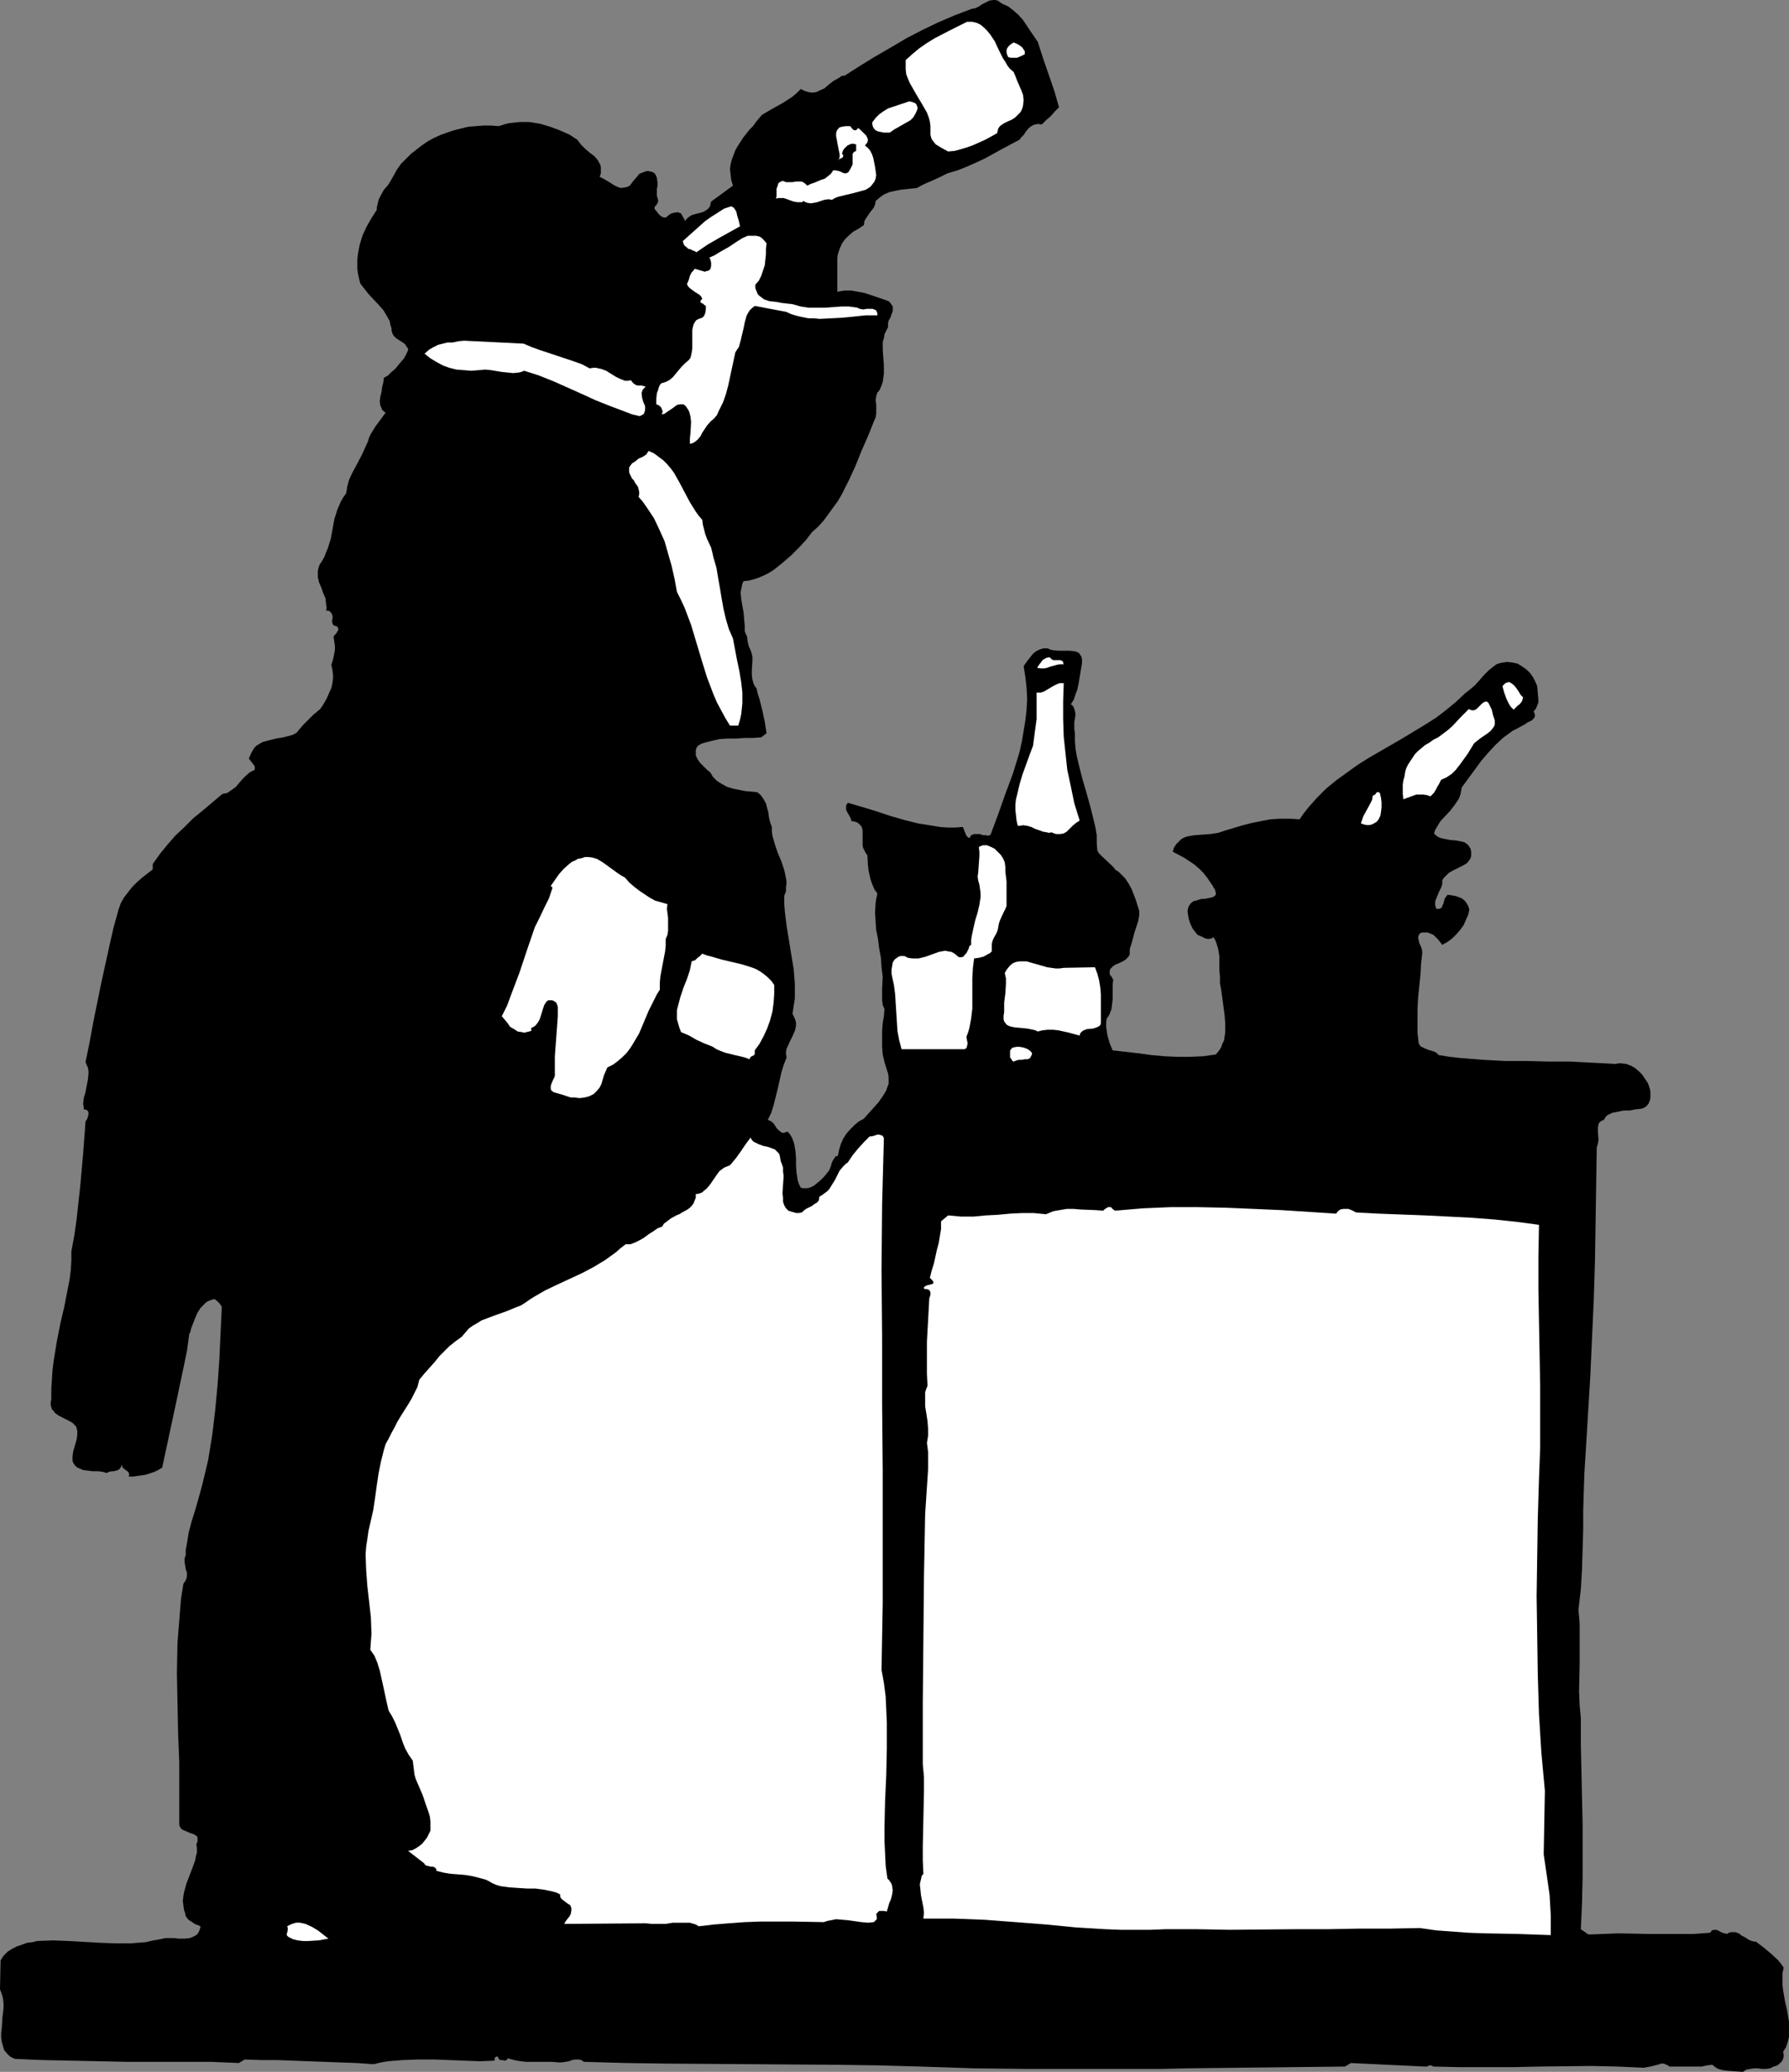 <?xml version="1.0" encoding="UTF-8" standalone="no"?>
<svg
   version="1.0"
   width="129.724mm"
   height="150.262mm"
   id="svg22"
   sodipodi:docname="Waiter Drinking.wmf"
   xmlns:inkscape="http://www.inkscape.org/namespaces/inkscape"
   xmlns:sodipodi="http://sodipodi.sourceforge.net/DTD/sodipodi-0.dtd"
   xmlns="http://www.w3.org/2000/svg"
   xmlns:svg="http://www.w3.org/2000/svg">
  <rect width="100%" height="100%" fill="#808080" stroke="none"/>
  <sodipodi:namedview
     id="namedview22"
     pagecolor="#ffffff"
     bordercolor="#000000"
     borderopacity="0.25"
     inkscape:showpageshadow="2"
     inkscape:pageopacity="0.0"
     inkscape:pagecheckerboard="0"
     inkscape:deskcolor="#d1d1d1"
     inkscape:document-units="mm" />
  <defs
     id="defs1">
    <pattern
       id="WMFhbasepattern"
       patternUnits="userSpaceOnUse"
       width="6"
       height="6"
       x="0"
       y="0" />
  </defs>
  <path
     style="fill:#000000;fill-opacity:1;fill-rule:evenodd;stroke:none"
     d="m 284.416,11.471 1.454,4.524 3.07,8.886 1.293,4.524 -1.131,1.131 -1.131,1.293 -1.293,1.131 -1.131,1.131 h -0.485 l -0.646,-0.162 -0.323,0.162 h -0.485 l -0.97,0.485 -0.808,0.646 -0.646,0.808 -0.646,0.969 -0.646,0.646 -0.485,0.646 -2.424,1.293 -2.424,1.293 -4.686,2.585 -2.424,1.131 -2.586,1.131 -2.424,0.969 -2.747,0.808 -0.97,0.485 -0.97,0.485 -2.101,0.969 -2.262,0.969 -0.97,0.485 -1.131,0.646 -3.07,0.323 -1.454,0.162 -1.616,0.323 -1.454,0.323 -1.454,0.646 -1.131,0.808 -1.131,0.969 -0.162,0.969 -0.323,0.808 -1.131,1.454 -0.97,1.454 -0.485,0.808 -0.162,1.131 -1.454,0.969 -1.454,0.808 -1.293,1.131 -0.97,0.969 -0.808,1.131 -0.646,1.454 -0.485,1.454 -0.162,0.969 v 0.969 8.402 l 1.939,-0.323 h 1.939 l 1.778,0.323 1.778,0.323 3.394,1.131 3.232,1.131 0.485,0.485 0.323,0.485 0.323,0.485 v 0.485 0.808 l -0.323,0.808 -0.162,0.485 -0.162,0.485 -0.485,0.808 -0.162,0.808 v 0.485 0.485 l -0.485,0.969 -0.485,0.969 -0.162,1.131 -0.323,0.969 v 2.1 l 0.162,2.262 0.162,2.1 v 2.262 l -0.162,1.131 -0.162,1.131 -0.323,0.969 -0.485,1.131 -0.323,0.485 -0.323,0.323 -0.323,0.969 -0.162,1.131 0.162,1.131 v 2.424 l -0.162,1.131 -0.485,1.131 -1.616,4.039 -1.778,4.039 -1.616,4.039 -1.778,3.878 -1.939,3.878 -1.131,1.939 -1.293,1.777 -1.293,1.777 -1.293,1.777 -1.454,1.616 -1.778,1.616 -1.616,2.1 -1.939,2.1 -2.101,2.1 -2.424,2.1 -2.424,1.939 -1.293,0.808 -1.293,0.646 -1.454,0.646 -1.454,0.485 -1.293,0.323 -1.454,0.162 -0.323,0.646 -0.162,0.808 -0.323,1.616 0.162,1.777 0.323,1.939 0.323,1.777 0.162,1.939 0.162,1.616 v 1.616 l 0.323,0.808 0.323,0.646 0.162,1.454 0.323,1.293 0.323,0.646 0.323,0.808 0.323,1.293 v 1.293 l -0.162,2.585 v 1.131 l 0.162,1.293 0.323,1.131 0.323,0.646 0.485,0.646 0.323,1.454 0.485,1.454 0.808,3.231 0.646,3.07 0.485,3.07 -1.454,1.131 -2.262,0.162 h -2.262 l -2.262,0.162 h -2.424 l -2.262,0.162 -2.101,0.485 -1.939,0.485 -0.97,0.323 -0.808,0.485 -0.485,0.646 -0.162,0.646 v 0.646 0.646 l 0.162,0.485 0.323,0.646 0.646,0.969 0.97,0.969 0.97,0.969 0.97,0.808 0.646,1.131 1.131,1.131 1.293,0.808 1.454,0.808 1.616,0.485 1.616,0.323 1.616,0.323 3.394,0.323 0.646,0.485 0.485,0.485 0.646,0.969 0.646,1.131 0.323,1.293 0.323,1.131 0.162,1.293 0.323,1.454 0.485,1.293 v 1.293 l 0.162,1.131 0.646,2.262 0.808,2.424 0.97,2.262 0.808,2.424 0.485,2.262 0.162,1.293 -0.162,1.131 v 1.131 l -0.485,1.293 v 2.1 l 0.162,2.1 0.485,4.039 0.646,3.878 0.646,4.039 0.646,3.878 0.323,4.039 v 1.939 2.1 l -0.323,2.1 -0.323,2.1 0.485,0.969 0.323,0.808 0.162,0.808 v 0.646 l -0.162,0.808 -0.162,0.646 -0.646,1.454 -0.646,1.293 -0.646,1.454 -0.323,0.646 -0.162,0.808 v 0.808 l 0.162,0.808 -0.808,2.1 -0.646,2.1 -0.97,4.362 -1.131,4.524 -0.646,2.1 -0.97,1.939 0.485,0.162 0.323,0.162 0.646,0.485 0.485,0.646 0.485,0.808 0.646,0.646 0.646,0.485 0.323,0.162 h 0.485 l 0.323,-0.162 0.646,-0.162 0.646,0.808 0.485,0.808 0.323,0.808 0.323,0.969 0.323,1.939 0.162,1.939 v 2.1 l 0.162,2.1 0.162,0.969 0.162,0.969 0.323,0.969 0.485,0.969 0.646,0.162 h 0.646 0.485 l 0.646,-0.162 1.131,-0.485 0.97,-0.808 0.97,-0.808 0.808,-0.808 0.808,-0.969 0.646,-0.808 0.485,-1.131 0.162,-0.646 0.162,-0.485 0.323,-0.646 0.323,-0.485 0.323,-0.485 0.646,-0.162 0.323,-1.616 0.485,-1.616 0.646,-1.454 0.808,-1.293 0.97,-1.131 1.293,-1.293 1.131,-0.969 1.454,-0.808 2.747,-3.07 1.293,-1.454 1.131,-1.616 0.97,-1.616 0.323,-0.969 0.323,-0.808 v -0.969 -0.969 l -0.162,-0.969 -0.323,-0.969 -0.646,-2.1 -0.485,-2.1 -0.162,-2.262 v -2.1 -2.1 l 0.162,-2.1 0.323,-1.939 0.162,-1.939 -0.485,-1.131 -0.162,-1.293 v -1.616 -1.616 l 0.162,-3.231 -0.162,-1.293 -0.162,-1.293 -0.162,-2.585 -0.485,-2.585 -0.323,-2.585 -0.485,-2.424 -0.162,-2.262 -0.162,-2.585 0.162,-2.585 0.162,-1.131 0.323,-1.454 -0.808,-1.131 -0.485,-1.131 -0.485,-1.293 -0.323,-1.293 -0.323,-1.454 -0.162,-1.454 -0.162,-2.747 -0.485,-0.646 -0.323,-0.646 -0.323,-0.646 -0.162,-0.646 v -1.454 -0.646 -2.1 l -0.162,-0.646 -0.162,-0.485 -0.485,-0.485 -0.485,-0.485 -0.808,-0.323 -0.97,-0.162 -0.162,-0.646 -0.323,-0.646 -0.646,-1.131 -0.323,-0.646 v -0.646 -0.646 l 0.485,-0.646 3.878,1.131 3.717,1.131 3.878,1.293 3.878,1.131 3.878,0.969 4.04,0.646 1.939,0.323 2.101,0.162 h 2.101 l 2.101,-0.162 0.323,0.808 0.162,0.485 0.162,0.323 0.323,0.808 0.323,0.323 0.485,0.323 0.323,-0.485 0.162,-0.323 0.808,-0.323 h 0.808 0.808 l 0.808,0.323 h 0.808 l 0.646,0.162 0.646,-0.323 2.101,-5.655 1.939,-5.493 2.101,-5.655 1.778,-5.817 0.646,-2.908 0.485,-2.908 0.485,-2.908 0.323,-2.908 0.162,-2.908 -0.162,-3.07 -0.323,-2.908 -0.485,-3.07 1.293,-1.777 1.293,-1.616 0.808,-0.646 0.97,-0.485 0.97,-0.323 h 0.646 0.646 l 0.646,0.323 0.646,0.162 1.454,0.162 h 3.232 l 1.454,0.162 0.485,0.162 0.646,0.323 0.323,0.485 0.323,0.485 0.162,0.808 v 0.969 l -0.97,5.817 -0.323,1.454 -0.485,1.293 -0.485,1.454 -0.808,1.293 0.485,0.323 0.323,0.485 0.323,0.969 0.162,0.969 -0.162,1.131 -0.162,0.969 v 0.969 1.131 l 0.162,0.969 v 2.1 l 0.162,2.1 0.323,1.939 0.485,2.1 0.97,3.878 1.131,3.878 1.131,4.039 0.97,3.878 0.485,2.1 0.323,1.939 v 2.1 l 0.162,2.1 0.485,0.808 0.646,0.646 2.747,2.585 0.646,0.646 0.485,0.646 0.808,0.485 0.646,0.646 1.131,1.131 0.97,1.454 0.808,1.454 1.131,2.908 0.97,3.07 v 1.454 l -0.323,1.616 -0.97,2.908 -0.808,3.07 -0.485,1.454 v 1.454 l -0.323,0.646 -0.323,0.323 -0.485,0.485 -0.485,0.323 -1.293,0.646 -1.131,0.485 -0.485,0.323 -0.485,0.485 -0.323,0.323 -0.162,0.485 v 0.485 0.485 l 0.485,0.646 0.485,0.808 -0.162,1.293 v 1.293 2.747 l -0.162,1.454 -0.162,1.293 -0.485,1.293 -0.323,0.646 -0.485,0.646 -0.162,0.969 v 1.293 l 0.323,2.262 0.646,2.262 0.808,1.939 7.11,0.808 3.555,0.485 3.555,0.323 3.555,0.162 h 3.394 l 3.555,-0.162 3.555,-0.485 0.808,-0.969 0.646,-0.969 0.323,-0.969 0.485,-0.969 0.162,-1.131 0.162,-1.131 v -2.262 l -0.162,-2.262 -0.323,-2.424 -0.323,-2.424 -0.323,-2.262 -0.323,-1.777 v -1.777 l -0.162,-1.777 v -1.939 -1.939 l -0.323,-1.939 -0.485,-1.616 -0.323,-0.808 -0.485,-0.808 -0.485,0.323 -0.646,0.162 h -0.485 l -0.646,-0.162 -0.97,-0.485 -1.131,-0.485 -0.646,-0.808 -0.646,-0.808 -0.485,-0.969 -0.323,-0.808 -0.323,-0.969 -0.162,-0.969 -0.162,-1.131 0.162,-0.969 0.323,-0.646 0.485,-0.646 0.646,-0.485 0.646,-0.162 1.616,-0.485 h 0.808 l 0.808,-0.162 0.808,-0.162 0.646,-0.162 0.485,-0.323 0.323,-0.323 v -0.485 l -0.162,-0.646 -0.162,-0.485 -0.323,-0.323 -0.162,-0.485 -0.485,-0.646 -0.97,-1.454 -1.131,-1.454 -1.131,-1.131 -1.293,-1.131 -1.454,-0.969 -1.454,-0.969 -3.07,-1.616 0.323,-1.131 0.646,-0.969 0.646,-0.646 0.646,-0.646 0.808,-0.485 0.97,-0.323 0.97,-0.162 0.97,-0.162 4.363,-0.323 2.101,-0.323 0.97,-0.323 0.97,-0.323 4.848,-1.454 2.586,-0.646 2.424,-0.485 2.586,-0.485 2.586,-0.162 h 2.747 l 2.586,0.162 1.131,-1.616 1.131,-1.454 2.424,-2.747 2.586,-2.585 2.747,-2.262 2.909,-2.1 2.909,-2.1 3.07,-1.939 3.07,-1.777 6.141,-3.555 6.141,-3.716 3.07,-1.939 2.747,-2.1 2.747,-2.262 2.586,-2.424 1.454,-1.131 1.293,-1.131 1.293,-1.454 1.131,-1.293 1.293,-1.293 1.454,-1.131 0.646,-0.485 0.97,-0.323 0.808,-0.162 1.131,-0.162 1.454,0.162 1.454,0.323 1.293,0.808 1.131,0.808 0.97,0.969 0.808,1.131 0.646,1.293 0.485,1.131 0.162,1.939 0.162,1.777 v 0.808 l -0.323,0.808 -0.323,0.808 -0.646,0.808 0.162,0.323 0.162,0.485 v 0.323 0.323 l -0.323,0.485 -0.485,0.485 -1.293,0.646 -0.646,0.485 -0.646,0.323 -1.454,0.808 -1.293,0.646 -1.293,0.969 -1.131,0.808 -2.262,2.1 -1.939,2.1 -1.939,2.262 -1.778,2.424 -3.555,4.847 -0.162,0.969 -0.162,0.808 -0.323,0.969 -0.323,0.646 -1.131,1.616 -1.131,1.454 -2.586,2.747 -0.97,1.616 -0.485,0.808 -0.323,0.969 0.485,0.485 0.646,0.485 0.808,0.323 0.808,0.162 1.616,0.323 1.778,0.162 1.616,0.323 0.646,0.162 0.646,0.485 0.485,0.485 0.485,0.808 0.162,0.808 v 1.131 l -0.162,0.646 -0.323,0.485 -0.323,0.485 -0.485,0.485 -1.131,0.646 -1.293,0.646 -1.293,0.646 -1.131,0.646 -0.97,0.969 -0.485,0.485 -0.323,0.646 v 0.969 l -0.323,0.969 -0.485,0.969 -0.808,1.939 -0.323,0.808 v 1.131 l 0.162,0.485 0.162,0.485 h 0.485 0.323 l 0.646,-0.323 0.162,-0.485 0.323,-0.646 0.323,-1.293 0.323,-0.485 0.485,-0.646 1.131,0.162 0.97,0.162 0.97,0.323 0.808,0.323 0.808,0.646 0.485,0.646 0.485,0.808 0.323,0.969 -0.323,1.454 -0.646,1.454 -0.646,1.454 -0.97,1.293 -0.97,1.131 -1.131,1.131 -1.293,0.969 -1.454,0.808 -1.131,-1.454 -0.646,-0.646 -0.646,-0.646 -0.808,-0.323 -0.808,-0.323 h -0.97 -0.485 l -0.485,0.162 -0.323,0.323 -0.162,0.323 -0.162,0.646 0.162,0.646 0.162,0.808 0.323,0.646 0.323,0.808 0.162,0.808 v 0.646 l -0.323,2.908 -0.162,2.908 -0.646,6.301 -0.162,3.231 v 3.231 3.07 l 0.323,2.908 0.485,0.808 0.646,0.323 0.646,0.323 0.808,0.323 1.616,0.485 0.646,0.323 0.646,0.646 3.07,0.485 2.909,0.323 6.141,0.485 5.979,0.323 h 5.979 l 5.979,0.162 h 5.979 l 6.141,0.323 6.302,0.323 0.808,-0.162 h 0.646 l 1.454,0.162 1.293,0.485 1.131,0.646 0.97,0.808 0.97,0.969 1.616,2.424 0.485,1.454 0.162,0.808 v 0.808 0.808 l -0.162,0.808 -0.323,0.808 -0.485,0.646 -0.646,0.485 -0.808,0.323 -1.616,0.162 -1.616,0.323 h -1.616 l -1.616,0.323 -1.616,0.323 -0.646,0.323 -0.646,0.323 -0.485,0.485 -0.485,0.808 -0.485,0.162 -0.485,0.323 -0.323,0.323 -0.162,0.323 -0.162,0.969 v 1.131 l 0.162,2.262 -0.162,0.969 -0.323,1.131 -0.162,10.34 -0.162,10.34 -0.162,10.34 -0.323,10.502 -0.485,10.664 -0.485,10.664 -0.646,10.664 -0.646,10.664 -0.323,5.17 -0.162,5.009 -0.162,5.332 v 5.17 l -0.162,5.332 -0.162,5.332 -0.323,5.493 -0.646,5.655 0.323,3.716 v 3.878 7.432 l -0.162,7.432 0.162,3.716 0.323,3.555 v 7.109 l 0.162,7.271 0.323,14.703 v 7.271 7.271 l -0.162,7.109 -0.323,7.109 2.101,1.454 4.04,-0.162 4.04,-0.162 8.242,0.162 h 8.403 4.202 l 4.363,-0.323 0.323,-0.323 0.162,-0.323 0.646,-0.162 h 0.485 l 0.646,0.162 0.485,0.323 0.646,0.323 0.646,0.162 0.646,0.162 0.485,-0.323 0.646,-0.162 h 0.485 0.646 l 0.97,0.323 0.808,0.646 0.97,0.485 0.97,0.646 0.808,0.323 0.646,0.162 h 0.485 l 2.101,1.616 0.97,0.808 0.97,0.808 1.939,1.777 0.808,0.969 0.808,1.131 -0.323,1.616 v 1.454 1.616 l 0.162,1.454 0.485,2.908 0.646,2.908 0.485,2.908 v 1.454 1.293 1.454 l -0.323,1.293 -0.485,1.454 -0.808,1.293 0.162,0.646 v 0.646 l -0.162,0.646 -0.323,0.646 -0.485,0.485 -0.485,0.485 -0.646,0.323 -0.646,0.162 -0.97,0.485 -1.131,0.162 h -1.131 l -1.131,-0.162 h -0.97 l -1.131,0.162 -0.97,0.162 -0.97,0.646 -2.262,-0.162 -2.262,-0.162 -1.131,-0.162 -1.131,-0.323 -0.808,-0.485 -0.808,-0.646 -1.454,0.162 -1.454,0.323 h -2.909 -1.454 -1.454 -3.07 l -0.323,-0.323 -0.485,-0.162 -0.646,-0.323 h -0.808 l -0.97,0.323 -1.939,0.485 -0.97,0.162 -0.808,0.162 -7.272,-0.323 -7.11,-0.162 -14.382,0.162 -7.272,0.162 h -7.11 -7.272 l -7.272,-0.162 -0.323,-0.162 -0.323,-0.162 h -0.485 l -0.646,0.323 h -0.646 l -20.2,-0.969 -1.616,0.969 -14.544,0.162 -14.544,0.162 -14.382,0.162 -7.272,0.162 h -7.272 -14.382 -14.544 l -14.544,-0.162 -14.867,-0.485 -11.474,-0.323 -11.474,-0.162 -22.947,-0.162 -23.27,-0.162 -11.474,-0.162 -11.635,-0.323 -0.646,-0.485 -0.808,-0.162 h -0.808 l -0.97,0.162 -0.808,0.323 -0.97,0.162 -0.97,0.162 h -0.808 l -1.939,-0.162 h -5.333 -1.616 l -1.616,-0.162 -1.778,-0.323 -1.778,-0.485 -0.162,0.323 -0.162,0.162 -0.485,0.162 -0.646,-0.162 h -0.646 l -0.323,-0.323 -0.162,-0.323 -0.162,-0.323 h -0.323 l -0.162,0.162 h -0.162 l -0.162,0.162 v 0.323 0.323 l -0.162,0.162 -3.878,0.162 -4.202,-0.162 -8.403,-0.323 h -4.363 l -4.202,0.162 -2.101,0.162 -1.939,0.162 -1.939,0.323 -1.939,0.485 -4.686,-0.323 -4.525,-0.162 -8.726,-0.323 -8.565,-0.323 h -4.525 l -4.363,-0.162 -1.616,0.969 -7.757,-0.323 H 50.096 34.744 l -15.352,-0.323 -7.757,-0.162 -7.595,-0.323 -1.293,-0.646 -0.808,-0.808 -0.808,-0.969 -0.323,-1.131 -0.323,-1.131 -0.162,-1.131 v -1.293 l 0.162,-1.293 0.162,-2.747 0.323,-2.747 v -1.293 L 0.808,547.721 0.485,546.59 0,545.298 l 0.162,-7.917 0.485,-0.808 0.323,-0.485 1.131,-1.131 1.293,-0.808 1.293,-0.646 1.454,-0.485 1.293,-0.485 1.454,-0.162 1.293,-0.323 4.363,-0.162 4.202,0.162 8.565,0.485 4.363,0.162 h 4.202 l 1.939,-0.162 2.101,-0.162 2.101,-0.485 1.939,-0.323 0.646,-0.162 0.808,-0.162 h 1.616 0.808 l 0.97,0.162 h 1.778 l 1.454,-0.162 0.808,-0.323 0.646,-0.323 0.485,-0.323 0.485,-0.646 0.323,-0.808 0.162,-0.808 -1.616,-0.646 -0.646,-0.485 -0.808,-0.485 -0.485,-0.485 -0.485,-0.646 -0.162,-0.808 -0.323,-0.969 -0.162,-1.293 -0.162,-1.131 0.162,-1.293 0.162,-0.969 0.646,-2.424 0.808,-2.1 0.808,-2.1 0.808,-2.262 0.162,-0.969 0.323,-1.131 v -1.131 l -0.162,-1.131 0.323,-0.808 v -0.485 -0.485 l -0.162,-0.485 -0.323,-0.162 -0.485,-0.323 -0.97,-0.323 -1.131,-0.485 -1.131,-0.485 -0.323,-0.323 -0.323,-0.485 -0.162,-0.485 v -0.808 -8.078 -8.24 l -0.323,-8.078 -0.162,-8.24 -0.162,-8.24 0.162,-8.24 0.323,-4.039 0.323,-4.039 0.323,-4.039 0.646,-4.039 0.323,-0.485 0.323,-0.485 0.323,-0.969 v -1.131 l -0.323,-0.969 -0.162,-0.969 -0.162,-0.969 v -0.969 l 0.162,-0.485 0.162,-0.485 v -1.454 l 0.323,-1.616 0.485,-3.07 0.808,-3.07 0.97,-3.07 0.97,-3.393 0.97,-3.555 0.808,-3.393 0.808,-3.393 1.131,-6.947 0.808,-6.786 0.646,-6.947 0.485,-6.947 0.646,-13.895 v -0.485 l -0.162,-0.323 -0.485,-0.646 -0.646,-0.646 -0.646,-0.485 -0.808,0.162 -0.808,0.323 -0.646,0.323 -0.485,0.485 -1.131,1.131 -0.808,1.293 -0.646,1.454 -1.131,2.908 -0.162,0.808 -0.323,0.646 -0.646,4.686 -0.97,4.686 -1.939,9.209 -1.939,9.048 -1.939,9.048 -1.131,0.646 -0.97,0.485 -2.424,0.808 -2.262,0.323 -1.131,0.162 H 35.229 l 0.162,-0.323 v -0.323 l -0.162,-0.485 -0.323,-0.323 -0.485,-0.323 -0.808,-0.646 -0.162,-0.485 -0.162,-0.485 v 0.485 l -0.162,0.323 -0.323,0.485 -0.485,0.323 -0.485,0.162 -0.646,0.162 h -0.485 l -0.808,0.162 -0.646,0.323 -1.131,-0.323 -1.293,-0.162 h -1.454 l -1.293,-0.162 -1.293,-0.162 -1.131,-0.485 -0.646,-0.323 -0.485,-0.485 -0.323,-0.485 -0.323,-0.646 v -1.293 l 0.162,-1.293 0.646,-2.262 0.323,-1.131 0.162,-1.293 v -1.131 l -0.323,-1.131 -0.485,-0.485 -0.485,-0.485 -1.131,-0.646 -0.646,-0.323 -0.646,-0.323 -1.293,-0.646 -1.131,-0.808 -0.323,-0.485 -0.485,-0.485 -0.162,-0.646 -0.162,-0.485 v -0.808 l 0.162,-0.808 v -2.747 l 0.162,-2.585 0.162,-2.585 0.323,-2.585 0.808,-5.009 0.97,-5.009 1.131,-4.847 0.97,-5.009 0.485,-2.424 0.323,-2.585 0.162,-2.585 v -2.585 l 0.808,-4.362 0.646,-4.524 0.97,-8.886 0.808,-9.048 0.323,-4.362 0.323,-4.362 0.162,-0.323 0.323,-0.485 0.323,-1.131 v -0.646 l -0.162,-0.323 -0.323,-0.323 -0.808,-0.162 v -0.646 l -0.162,-0.808 0.162,-1.616 0.485,-1.616 0.323,-1.777 0.323,-1.616 0.162,-1.616 v -0.808 l -0.162,-0.969 -0.323,-0.646 -0.323,-0.808 1.131,-5.493 0.97,-5.332 2.101,-10.34 2.262,-10.34 1.131,-5.009 1.454,-5.332 0.646,-1.777 0.808,-1.454 1.131,-1.454 1.131,-1.454 1.293,-1.293 1.454,-1.293 2.909,-2.262 v -1.454 l 1.939,-2.747 2.101,-2.585 2.262,-2.585 2.424,-2.262 2.424,-2.424 2.586,-2.1 5.333,-4.524 0.808,-0.162 0.646,-0.162 1.131,-0.808 1.131,-0.808 0.808,-0.969 0.97,-1.131 0.97,-0.969 1.131,-0.969 1.293,-0.646 v -0.485 -0.485 l -0.485,-0.646 -0.485,-0.646 -0.646,-0.808 0.485,-1.131 0.485,-0.969 0.485,-0.808 0.646,-0.646 0.808,-0.485 0.808,-0.485 1.778,-0.485 1.939,-0.485 1.939,-0.323 1.939,-0.485 0.97,-0.323 0.808,-0.485 1.616,-1.939 1.454,-1.454 1.616,-1.616 1.778,-1.454 0.97,-1.454 0.808,-1.454 0.646,-1.454 0.646,-1.454 0.323,-1.454 0.162,-1.616 -0.162,-1.616 -0.323,-1.616 0.485,-1.616 0.323,-1.616 0.162,-0.969 v -0.969 l -0.162,-1.131 -0.162,-0.969 v -0.646 l 0.323,-0.323 0.323,-0.323 0.485,-0.808 0.162,-0.323 -0.162,-0.485 -0.162,-0.323 -0.485,-0.162 -0.485,-0.162 -0.162,-0.162 -0.162,-0.323 -0.162,-0.646 0.162,-0.808 v -0.646 l -0.323,-0.808 -0.162,-0.162 -0.323,-0.323 -0.323,-0.162 h -0.646 l 0.162,-0.808 -0.162,-0.969 -0.162,-1.616 -0.646,-1.454 -0.485,-1.454 -0.646,-1.454 -0.323,-1.454 v -0.808 -0.808 l 0.162,-0.808 0.323,-0.969 0.646,-0.969 0.646,-1.131 0.485,-1.293 0.485,-1.131 0.808,-2.585 0.97,-5.332 0.808,-2.585 0.485,-1.131 0.485,-1.131 0.646,-1.131 0.808,-1.131 0.323,-1.939 0.485,-1.777 0.808,-1.777 0.97,-1.777 1.778,-3.393 0.808,-1.777 0.808,-1.777 0.323,-1.131 0.485,-0.969 1.293,-2.1 1.454,-1.939 1.293,-1.777 -0.485,-0.323 -0.485,-0.485 -0.162,-0.485 -0.323,-0.646 -0.162,-1.131 0.162,-1.293 0.323,-1.293 0.162,-1.293 0.323,-1.293 0.162,-1.293 1.131,-0.646 0.97,-0.969 0.97,-0.808 0.808,-0.969 0.808,-0.969 0.808,-0.969 0.646,-1.131 0.485,-1.131 v -0.485 l -0.323,-0.323 -0.485,-0.808 -0.646,-0.485 -1.778,-1.131 -0.646,-0.646 -0.323,-0.485 -0.162,-0.485 -0.162,-0.485 v -0.646 l -0.323,-0.969 -0.162,-0.969 -0.808,-1.454 -0.97,-1.616 -1.293,-1.454 -2.586,-2.747 -1.293,-1.616 -1.131,-1.454 -0.323,-1.293 -0.323,-1.454 -0.162,-1.293 v -1.293 -1.293 l 0.162,-1.454 0.485,-2.585 0.808,-2.585 1.131,-2.424 1.293,-2.262 1.454,-2.262 v -0.646 l 0.162,-0.646 0.323,-1.454 0.646,-1.293 0.808,-1.454 1.131,-1.293 0.808,-1.293 0.808,-1.454 0.808,-1.454 1.131,-1.616 1.293,-1.293 1.454,-1.454 1.454,-1.131 1.454,-1.131 1.616,-1.131 1.778,-0.969 1.778,-0.808 1.778,-0.646 1.939,-0.646 1.939,-0.485 1.939,-0.485 2.101,-0.162 2.101,-0.162 h 2.101 l 2.101,0.162 1.454,-0.485 1.293,-0.323 1.454,-0.162 1.454,-0.162 h 1.454 1.293 l 2.909,0.485 2.747,0.808 2.586,0.969 2.586,1.131 2.262,1.454 0.97,1.293 1.131,1.131 1.293,1.131 1.293,0.969 0.97,1.131 0.323,0.646 0.323,0.485 0.162,0.808 v 0.808 0.808 l -0.323,0.969 0.97,0.485 1.131,0.646 1.778,1.131 0.97,0.485 0.97,0.323 1.131,-0.162 0.646,-0.162 0.646,-0.323 0.97,-1.293 1.131,-1.293 0.485,-0.646 0.808,-0.323 0.808,-0.323 0.808,-0.162 0.646,0.162 0.646,0.162 0.485,0.323 0.323,0.485 0.162,0.323 0.162,0.485 0.162,1.131 v 1.131 l -0.162,0.646 v 0.646 1.293 l 0.323,1.131 v 0.323 0.323 l -0.485,0.808 -0.323,0.323 -0.162,0.323 v 0.323 l 0.323,0.485 0.323,0.323 0.323,0.485 0.646,0.646 0.485,0.323 0.485,0.162 h 0.485 l 0.485,-0.323 0.323,-0.323 0.485,-0.323 0.323,-0.162 0.646,-0.162 0.97,-0.162 0.485,0.162 0.485,0.162 1.131,2.1 0.323,-0.485 0.485,-0.485 0.97,-0.646 1.131,-0.323 1.293,-0.323 0.97,-0.323 0.97,-0.646 0.323,-0.323 0.323,-0.485 0.162,-0.646 0.162,-0.646 5.979,-4.362 -0.485,-1.616 -0.162,-1.454 -0.162,-1.454 0.162,-1.293 0.323,-1.293 0.485,-1.293 0.485,-1.293 0.646,-1.131 1.454,-2.262 1.778,-2.262 0.97,-0.969 0.808,-1.131 1.616,-1.939 2.747,-1.616 2.909,-1.616 2.747,-1.777 1.131,-0.969 1.131,-1.131 0.97,0.485 0.97,0.323 0.808,0.162 h 0.808 l 0.808,-0.162 0.646,-0.323 1.454,-0.646 1.293,-1.131 1.293,-0.969 1.454,-0.808 0.646,-0.485 0.97,-0.162 4.04,-2.585 4.202,-2.585 4.202,-2.424 4.363,-2.585 4.363,-2.262 4.363,-2.1 4.525,-1.939 4.686,-1.777 0.97,-0.162 0.97,-0.485 0.97,-0.646 0.97,-0.485 0.97,-0.485 L 272.296,0 h 0.485 l 0.646,0.162 0.485,0.323 0.646,0.485 1.778,0.808 1.454,1.131 1.293,1.131 1.293,1.454 1.939,2.908 z"
     id="path1" />
  <path
     style="fill:#ffffff;fill-opacity:1;fill-rule:evenodd;stroke:none"
     d="m 277.79,19.712 0.485,1.131 0.485,1.293 1.131,2.585 0.485,1.293 0.162,1.454 -0.162,1.454 -0.162,0.646 -0.323,0.808 -0.323,0.485 -0.485,0.485 -0.808,0.808 -0.97,0.646 -1.131,0.485 -0.97,0.485 -0.97,0.646 -0.323,0.323 -0.323,0.485 -0.162,0.646 -0.162,0.646 -3.232,1.777 -3.232,1.454 -1.778,0.646 -1.616,0.485 -1.778,0.485 -1.778,0.162 -1.778,-0.969 -0.808,-0.485 -0.808,-0.485 -0.646,-0.808 -0.485,-0.646 -0.323,-1.131 v -0.485 -0.646 -1.293 l -0.162,-1.293 -0.323,-1.131 -0.485,-1.293 -1.293,-2.262 -1.454,-2.424 -1.293,-2.262 -0.646,-1.131 -0.485,-1.131 -0.485,-1.293 -0.162,-1.293 v -1.131 -1.454 l 1.778,-1.616 1.939,-1.616 2.101,-1.454 2.101,-1.293 4.363,-2.262 4.525,-2.262 h 1.454 l 1.293,0.323 0.97,0.485 0.97,0.808 0.808,0.808 0.808,0.969 0.646,0.969 0.646,0.969 1.131,2.424 1.131,2.262 0.646,0.969 0.646,1.131 0.646,0.808 z"
     id="path2" />
  <path
     style="fill:#ffffff;fill-opacity:1;fill-rule:evenodd;stroke:none"
     d="m 280.86,14.864 -0.97,0.485 -1.131,0.485 h -1.131 -0.646 l -0.646,-0.162 -0.323,-0.646 -0.162,-0.646 v -0.646 l 0.162,-0.485 0.323,-0.485 0.485,-0.485 0.97,-0.646 1.131,0.485 0.97,0.646 0.323,0.323 0.323,0.485 0.323,0.485 z"
     id="path3" />
  <path
     style="fill:#ffffff;fill-opacity:1;fill-rule:evenodd;stroke:none"
     d="m 251.449,29.89 -0.485,1.131 -0.646,1.131 -0.808,0.808 -1.131,0.646 -1.131,0.646 -1.131,0.646 -1.131,0.646 -1.131,0.808 h -1.616 l -0.808,-0.162 -0.808,-0.162 -0.646,-0.323 -0.485,-0.485 -0.323,-0.646 -0.162,-0.969 0.97,-1.293 0.97,-0.969 1.131,-0.808 1.293,-0.808 1.454,-0.485 1.454,-0.485 2.909,-0.969 0.808,0.162 0.808,0.323 0.323,0.323 0.323,0.808 z"
     id="path4" />
  <path
     style="fill:#ffffff;fill-opacity:1;fill-rule:evenodd;stroke:none"
     d="m 235.128,35.061 0.646,0.485 0.646,0.646 0.97,0.969 0.323,0.646 0.162,0.485 -0.162,0.808 -0.323,0.323 -0.323,0.485 0.808,0.646 0.646,0.808 0.485,0.969 0.323,0.969 0.485,2.424 0.323,2.262 -0.162,0.969 -0.323,0.808 -0.485,0.646 -0.485,0.646 -0.646,0.485 -0.808,0.485 -1.778,0.485 -1.778,0.485 -2.101,0.485 -1.939,0.485 -0.808,0.323 -0.808,0.485 -0.97,-0.162 -1.131,0.162 -1.939,0.646 -0.808,0.162 -0.97,0.162 -0.97,-0.162 -0.485,-0.162 -0.485,-0.323 -0.485,0.323 h -0.485 -0.808 l -0.97,-0.162 -1.778,-0.646 -0.97,-0.323 h -0.97 -0.485 l -0.646,0.162 0.162,-0.646 v -0.646 -1.454 l 0.323,-0.808 0.162,-0.646 0.646,-0.485 0.646,-0.162 0.808,0.323 h 0.97 0.808 l 0.97,-0.162 h 0.808 0.808 l 0.808,0.485 0.323,0.323 0.323,0.323 0.97,-0.485 0.97,-0.323 1.939,-0.808 0.97,-0.323 0.808,-0.646 0.808,-0.646 0.646,-0.969 h 0.646 l 0.808,0.162 0.485,0.162 0.646,0.323 0.485,0.162 h 0.646 l 0.162,-0.162 0.323,-0.162 0.162,-0.323 0.323,-0.485 0.323,-0.646 0.323,-0.646 v -2.262 -0.646 l 0.323,-0.485 0.323,-0.162 0.323,-0.162 v -1.777 l -0.646,-0.162 h -0.646 l -0.485,0.162 -0.646,0.323 -0.485,0.485 -0.485,0.485 -0.323,0.646 -0.162,0.646 0.323,0.323 v 0.323 l -0.162,0.323 -0.162,0.162 -0.485,0.162 -0.162,0.162 -0.323,0.162 -0.162,0.323 0.323,-0.485 0.162,-0.646 v -0.646 l -0.162,-0.808 -0.323,-1.616 -0.323,-1.777 -0.162,-0.808 v -0.808 l 0.162,-0.646 0.323,-0.485 0.485,-0.485 0.646,-0.162 0.97,-0.162 h 0.646 0.646 l 0.485,0.646 0.323,0.323 0.323,0.162 h 0.323 l 0.323,-0.162 0.162,-0.162 z"
     id="path5" />
  <path
     style="fill:#ffffff;fill-opacity:1;fill-rule:evenodd;stroke:none"
     d="m 202.808,62.043 -2.909,1.616 -2.909,1.616 -3.07,1.777 -3.07,2.1 -0.485,-0.323 -0.485,-0.162 -0.646,-0.323 -0.646,-0.162 -0.485,-0.485 -0.485,-0.323 -0.323,-0.646 -0.162,-0.646 3.07,-2.747 3.07,-2.747 1.616,-1.131 1.778,-1.131 1.778,-1.131 1.939,-0.646 0.646,0.323 0.485,0.646 0.323,0.646 0.162,0.808 0.485,1.616 z"
     id="path6" />
  <path
     style="fill:#ffffff;fill-opacity:1;fill-rule:evenodd;stroke:none"
     d="m 210.08,66.728 -0.162,1.454 v 1.454 l -0.323,3.07 -0.485,1.454 -0.485,1.454 -0.646,1.293 -0.97,1.131 v 0.969 l 0.323,0.808 0.323,0.808 0.485,0.485 1.293,0.969 1.454,0.485 1.616,0.162 1.778,0.323 1.454,0.162 1.454,0.162 1.131,0.323 1.131,0.323 2.101,0.323 h 2.262 2.262 l 4.525,-0.323 h 2.101 l 2.262,0.323 0.646,0.323 0.97,0.162 0.97,-0.162 h 0.808 0.808 l 0.808,0.323 0.162,0.162 0.162,0.323 0.162,0.485 v 0.485 h -3.232 l -3.07,0.323 -3.232,0.323 -3.07,0.162 -3.232,0.162 -1.616,-0.162 h -1.454 l -1.616,-0.323 -1.454,-0.323 -1.616,-0.485 -1.454,-0.646 -8.565,-1.616 v 0 l -0.808,0.646 -0.646,0.646 -0.485,0.808 -0.323,0.646 -0.485,1.777 -0.323,1.616 -0.808,3.393 -0.485,1.777 -0.485,0.646 -0.485,0.808 -0.485,2.262 -0.485,2.262 -0.97,4.524 -0.646,2.424 -0.808,2.262 -1.131,2.262 -0.485,1.131 -0.808,0.969 -0.97,0.808 -0.97,1.131 -0.646,0.969 -0.646,0.969 -0.485,0.969 -0.808,0.969 -0.808,0.646 -0.646,0.323 -0.646,0.162 v -1.454 l 0.162,-1.616 0.162,-2.908 -0.162,-1.454 -0.323,-1.293 -0.323,-0.646 -0.323,-0.485 -0.323,-0.485 -0.646,-0.485 h -0.97 l -0.808,0.162 -0.646,0.485 -0.646,0.485 -1.454,0.969 -0.646,0.485 -0.808,0.162 0.162,-0.323 0.162,-0.485 -0.162,-0.323 -0.162,-0.485 -0.162,-0.323 -0.323,-0.323 -0.485,-0.323 -0.485,-0.162 v -1.616 l 0.162,-1.454 0.323,-0.808 0.162,-0.646 0.323,-0.808 0.485,-0.485 0.646,-0.162 0.485,-0.162 0.97,-0.485 0.97,-0.808 0.808,-0.969 0.808,-0.969 0.808,-0.969 0.97,-0.969 0.97,-0.808 0.485,-0.646 0.162,-0.646 0.162,-0.808 0.162,-0.969 v -3.555 -1.616 l 0.162,-0.808 0.162,-0.646 0.323,-0.646 0.485,-0.646 0.646,-0.323 0.97,-0.323 0.485,-0.485 0.323,-0.808 0.162,-0.969 v -0.969 l -0.485,-0.323 -0.323,-0.323 -0.485,-0.162 -0.162,-0.323 v -0.323 l 0.485,-0.485 -0.323,-0.646 -0.485,-0.485 -1.293,-0.808 -1.293,-0.969 -0.485,-0.485 -0.323,-0.646 0.485,-1.131 0.323,-1.131 0.485,-0.969 0.485,-0.485 0.323,-0.485 2.262,0.646 0.485,0.162 0.485,-0.162 0.646,-0.162 0.485,-0.485 0.162,-0.808 v -0.808 l -0.162,-0.808 -0.323,-0.646 1.454,-0.646 1.293,-0.808 2.586,-1.454 2.424,-1.616 1.293,-0.808 1.454,-0.646 h 1.616 0.646 l 0.808,0.162 0.646,0.323 0.485,0.485 0.485,0.485 z"
     id="path7" />
  <path
     style="fill:#ffffff;fill-opacity:1;fill-rule:evenodd;stroke:none"
     d="m 143.501,94.195 2.262,0.969 2.262,0.808 9.211,3.07 2.262,0.808 2.101,1.131 0.97,-0.162 h 0.808 l 0.646,0.162 0.808,0.162 1.293,0.485 2.586,1.616 1.293,0.646 1.293,0.485 h 0.808 l 0.808,-0.162 0.323,0.485 0.485,0.485 0.485,0.323 0.485,0.162 h 1.131 l 1.131,0.323 -0.485,0.485 -0.323,0.323 -0.162,0.485 -0.162,0.485 0.162,1.293 0.323,1.131 0.485,1.131 v 0.646 0.485 l -0.162,0.485 -0.162,0.485 -0.485,0.323 -0.646,0.323 -2.101,-0.485 -2.101,-0.808 -3.878,-1.454 -4.04,-1.616 -3.878,-1.777 -7.595,-3.393 -4.04,-1.616 -4.04,-1.293 -0.808,0.323 -0.646,0.162 -1.616,0.162 -1.454,-0.162 -1.616,-0.162 -2.909,-0.485 -1.616,-0.162 -1.778,0.162 -2.101,0.162 -1.939,-0.162 -2.101,-0.162 -1.939,-0.485 -1.778,-0.646 -1.778,-0.969 -1.616,-0.969 -1.616,-1.293 1.293,-1.131 1.131,-0.646 1.293,-0.646 1.293,-0.323 1.293,-0.323 h 1.454 l 1.454,-0.323 1.616,-0.162 z"
     id="path8" />
  <path
     style="fill:#ffffff;fill-opacity:1;fill-rule:evenodd;stroke:none"
     d="m 192.465,142.505 0.162,1.293 0.323,1.293 0.323,1.293 0.485,1.293 1.131,2.424 0.323,1.293 0.323,1.454 0.808,2.747 0.485,2.908 0.485,2.747 0.485,2.908 0.485,2.747 0.646,2.747 0.808,2.747 1.131,2.585 1.131,5.978 0.646,3.07 0.485,2.908 0.323,2.908 v 2.908 l -0.162,1.616 -0.162,1.454 -0.323,1.454 -0.485,1.616 h -2.262 l -1.293,-2.1 -1.131,-2.1 -1.131,-2.1 -0.97,-2.262 -1.778,-4.686 -1.454,-4.686 -1.454,-4.847 -1.454,-4.847 -1.778,-4.686 -0.97,-2.1 -1.131,-2.262 -0.646,-3.555 -0.808,-3.555 -0.97,-3.393 -0.97,-3.393 -1.454,-3.231 -1.454,-3.07 -0.97,-1.454 -0.97,-1.454 -1.131,-1.616 -1.131,-1.293 0.162,-0.646 v -0.808 l -0.162,-0.646 -0.162,-0.646 -0.808,-1.131 -0.323,-0.646 -0.485,-0.485 -0.646,-1.293 -0.162,-0.485 v -0.646 -0.646 l 0.323,-0.485 0.485,-0.646 0.808,-0.485 0.97,-0.808 1.131,-0.485 0.97,-0.646 0.323,-0.485 0.323,-0.485 1.454,0.646 1.293,0.969 1.293,0.969 0.97,0.969 0.97,1.131 0.97,1.293 1.454,2.585 1.454,2.747 1.454,2.747 1.616,2.585 0.808,1.131 z"
     id="path9" />
  <path
     style="fill:#ffffff;fill-opacity:1;fill-rule:evenodd;stroke:none"
     d="m 291.526,182.089 h -1.131 l -0.808,0.162 -1.778,0.485 -0.808,0.323 -0.808,0.162 h -0.97 l -0.97,-0.162 0.162,-0.323 0.323,-0.485 0.646,-0.808 0.323,-0.485 0.485,-0.323 0.646,-0.323 0.808,-0.162 0.485,0.485 0.485,0.323 h 1.293 0.646 l 0.485,0.162 0.323,0.323 v 0.323 z"
     id="path10" />
  <path
     style="fill:#ffffff;fill-opacity:1;fill-rule:evenodd;stroke:none"
     d="m 417.412,191.137 -0.162,0.646 -0.162,0.485 -0.646,0.808 -0.485,0.323 -0.323,0.323 -0.808,0.808 -0.646,-0.646 -0.485,-0.646 -0.808,-1.616 -0.646,-1.777 -0.485,-1.777 0.485,-0.485 0.323,-0.323 0.485,-0.162 0.485,-0.162 0.323,0.162 0.323,0.162 0.808,0.646 0.646,0.808 0.646,0.969 0.485,0.808 z"
     id="path11" />
  <path
     style="fill:#ffffff;fill-opacity:1;fill-rule:evenodd;stroke:none"
     d="m 291.526,187.259 -0.162,5.009 v 4.847 l 0.162,4.847 0.485,4.524 0.485,4.524 0.97,4.524 0.97,4.686 1.454,4.686 -0.97,0.646 -0.97,0.808 -1.616,1.616 -0.808,0.485 -0.97,0.162 h -0.485 -0.646 l -0.485,-0.162 -0.808,-0.323 -0.646,0.162 -0.646,-0.162 -0.97,-0.162 -2.262,-0.808 -0.97,-0.485 -1.131,-0.323 -1.131,-0.162 -0.808,0.162 h -0.646 l -0.323,-1.454 -0.162,-1.454 -0.162,-1.454 v -1.454 l 0.162,-1.454 0.323,-1.293 0.646,-2.747 0.808,-2.747 1.939,-5.332 0.97,-2.585 0.485,-3.716 0.485,-3.555 v -3.555 -3.716 h 1.131 l 0.97,-0.323 1.616,-0.969 0.808,-0.485 0.97,-0.485 0.808,-0.323 z"
     id="path12" />
  <path
     style="fill:#ffffff;fill-opacity:1;fill-rule:evenodd;stroke:none"
     d="m 409.656,197.438 v 0.485 0.646 l -0.162,0.485 -0.323,0.485 -0.646,0.808 -0.808,0.646 -2.101,1.454 -0.808,0.646 -0.808,0.646 -1.778,2.908 -2.101,2.908 -1.131,1.454 -1.131,1.131 -1.454,0.969 -1.454,0.646 -0.646,1.293 -0.323,0.485 -0.323,0.646 -0.646,1.131 -0.97,0.969 -0.97,-0.323 -0.97,-0.162 h -0.97 -0.97 l -1.778,0.646 -1.778,0.646 -0.162,-1.454 v -2.585 l 0.162,-1.131 0.323,-1.131 0.162,-1.131 0.323,-1.131 0.485,-0.969 0.646,-0.969 0.646,-0.969 0.646,-0.969 0.808,-0.808 0.97,-0.808 0.97,-0.808 1.131,-0.646 1.131,-0.808 1.293,-0.646 1.293,-0.969 1.293,-0.969 1.293,-1.131 2.262,-2.424 1.131,-1.131 1.131,-1.131 0.323,0.162 0.485,0.162 h 0.646 l 0.646,-0.323 0.97,-0.969 0.485,-0.485 0.646,-0.485 0.646,-0.162 0.485,0.323 0.323,0.646 0.646,1.293 0.323,1.454 z"
     id="path13" />
  <path
     style="fill:#ffffff;fill-opacity:1;fill-rule:evenodd;stroke:none"
     d="m 378.467,222.643 -0.162,0.969 -0.485,0.969 -0.485,0.646 -0.808,0.485 -0.646,0.323 -0.97,0.162 -0.97,-0.162 -0.97,-0.323 0.323,-0.969 0.323,-0.969 0.97,-1.777 0.97,-1.777 0.485,-0.969 0.162,-1.131 0.323,-0.162 0.323,-0.162 0.162,-0.162 0.323,-0.485 h 0.323 0.162 l 0.323,0.162 0.323,1.293 0.162,1.293 v 1.454 z"
     id="path14" />
  <path
     style="fill:#ffffff;fill-opacity:1;fill-rule:evenodd;stroke:none"
     d="m 275.366,236.377 0.162,1.293 v 1.293 l 0.162,1.293 0.162,1.293 v 2.585 1.131 1.131 0.969 0.969 l -0.323,0.808 -0.485,0.969 -0.97,2.1 -0.323,0.969 -0.162,0.969 -0.162,0.808 -0.323,0.808 -0.808,1.454 -0.323,0.808 -0.162,0.808 v 0.969 0.969 l -0.485,0.485 -0.646,0.323 -1.131,0.646 -1.293,0.323 -1.293,0.162 -0.323,2.585 -0.162,2.747 v 5.655 2.747 l -0.323,2.747 -0.485,2.585 -0.323,1.131 -0.485,1.293 0.162,0.969 0.162,0.808 -0.162,0.808 -0.162,0.485 -0.485,0.323 h -17.291 l -0.646,-2.424 -0.485,-2.585 -0.162,-2.585 -0.162,-2.585 -0.323,-5.009 -0.323,-2.424 -0.485,-2.262 -0.162,-0.969 v -0.969 l 0.162,-0.969 0.162,-0.969 0.485,-0.808 0.646,-0.485 0.485,-0.323 0.485,-0.162 h 0.485 0.646 l 0.97,0.485 1.131,0.162 h 0.97 0.808 l 1.939,-0.485 1.778,-0.646 1.778,-0.646 0.808,-0.162 0.97,-0.162 0.808,0.162 0.97,0.162 0.808,0.485 0.97,0.808 0.323,0.162 h 0.485 l 0.646,-0.162 0.323,-0.485 0.485,-0.485 0.646,-1.293 0.162,-0.646 0.485,-0.323 v -1.293 l 0.162,-1.131 0.485,-2.262 0.485,-2.1 0.646,-2.1 0.485,-2.1 0.323,-2.1 v -1.131 l -0.162,-1.131 -0.162,-1.131 -0.323,-1.131 -0.162,-1.131 0.162,-1.131 0.162,-2.262 0.162,-2.262 v -1.131 l -0.162,-1.293 0.646,-0.323 0.485,-0.162 h 1.131 l 1.131,0.485 0.97,0.485 0.808,0.808 0.808,0.808 0.646,0.969 z"
     id="path15" />
  <path
     style="fill:#ffffff;fill-opacity:1;fill-rule:evenodd;stroke:none"
     d="m 171.296,240.577 1.131,1.293 1.293,1.131 1.454,1.131 1.454,0.969 1.454,0.969 1.454,0.808 1.778,0.485 1.616,0.485 -0.162,1.293 0.162,1.131 0.162,1.293 v 1.131 1.293 1.131 l -0.162,1.131 -0.485,1.131 v 1.777 l -0.162,1.616 -0.646,3.393 -0.646,3.393 -0.162,1.777 v 1.939 l -0.808,1.293 -0.808,1.616 -1.454,2.908 -1.293,3.07 -1.293,3.07 -1.616,2.747 -0.808,1.293 -0.97,1.293 -1.131,1.131 -1.293,1.131 -1.293,0.969 -1.616,0.808 -0.485,1.131 -0.485,1.131 -0.323,1.131 -0.323,1.131 -0.485,0.969 -0.808,0.969 -0.323,0.323 -0.485,0.485 -0.646,0.323 -0.646,0.323 -1.293,0.323 -1.293,0.162 -1.293,-0.162 h -1.131 l -2.424,-0.808 -2.262,-0.646 -0.646,-0.485 -0.162,-0.485 v -0.646 l 0.162,-0.646 0.485,-1.131 0.323,-0.646 0.162,-0.485 v -2.908 -2.424 l 0.162,-2.262 0.162,-2.1 0.323,-4.362 0.162,-2.262 v -2.585 l -0.162,-0.485 -0.162,-0.485 -0.323,-0.323 -0.485,-0.323 -0.485,-0.162 h -0.485 -0.485 l -0.485,0.323 -0.646,0.969 -0.323,0.969 -0.646,2.1 -0.323,0.969 -0.485,0.808 -0.646,0.808 -0.485,0.323 -0.646,0.323 v 0.808 l -0.646,0.162 -0.646,0.162 -0.646,0.162 -0.646,-0.162 -1.131,-0.162 -0.97,-0.646 -1.131,-0.646 -0.646,-0.969 -1.616,-1.939 1.454,-2.908 1.131,-3.07 2.262,-5.978 2.101,-6.301 2.101,-6.14 1.293,-2.585 1.293,-2.747 1.293,-2.585 0.97,-2.908 -0.485,-0.485 2.262,-3.231 1.293,-1.454 1.454,-1.293 0.808,-0.646 0.808,-0.323 0.808,-0.485 0.97,-0.162 0.97,-0.323 h 0.97 l 1.131,0.162 1.131,0.323 1.131,0.646 0.97,0.646 1.778,1.293 1.778,1.293 0.97,0.646 z"
     id="path16" />
  <path
     style="fill:#ffffff;fill-opacity:1;fill-rule:evenodd;stroke:none"
     d="m 212.181,269.983 v 2.424 l -0.162,2.424 -0.323,2.424 -0.646,2.424 -0.808,2.262 -0.97,2.1 -1.131,2.1 -1.293,1.777 v 0.646 0.323 l -0.162,0.323 -0.323,0.162 -0.323,0.162 -0.323,0.162 -0.162,0.323 -0.162,0.323 -1.293,-0.485 -1.293,-0.323 -1.454,-0.323 -2.586,-0.646 -1.293,-0.485 -1.131,-0.485 -0.97,-0.646 -2.424,-0.969 -2.101,-0.969 -1.939,-1.131 -2.262,-0.969 -0.485,-1.293 -0.323,-1.131 -0.323,-1.131 v -1.293 -1.131 l 0.323,-1.293 0.646,-2.424 0.808,-2.424 0.97,-2.424 0.808,-2.424 0.485,-2.424 0.97,-0.323 0.646,-0.646 0.646,-0.485 0.646,-0.646 1.293,0.485 1.293,0.323 2.747,0.808 2.747,0.646 2.747,0.646 2.586,0.808 1.293,0.485 1.131,0.646 1.131,0.808 0.97,0.808 0.97,0.969 z"
     id="path17" />
  <path
     style="fill:#ffffff;fill-opacity:1;fill-rule:evenodd;stroke:none"
     d="m 300.091,265.136 0.646,1.777 0.485,1.777 0.323,1.939 0.162,1.939 v 7.917 l -0.162,0.485 -0.323,0.323 -0.323,0.162 -0.323,0.162 -0.97,0.323 -1.778,0.162 -0.808,0.323 -0.323,0.162 -0.323,0.323 -0.323,0.323 -0.162,0.646 -2.909,-0.808 -2.909,-0.646 -1.454,-0.162 h -1.454 l -1.454,0.162 -1.293,0.323 -0.646,-0.323 -0.646,-0.162 -1.616,-0.323 -1.616,-0.162 -1.778,-0.162 -0.808,-0.162 -0.646,-0.162 -0.646,-0.323 -0.323,-0.323 -0.485,-0.646 -0.162,-0.646 v -0.969 l 0.162,-0.969 v -1.293 -1.293 l 0.323,-2.585 0.162,-2.585 v -1.454 l -0.323,-1.454 0.323,-0.646 0.323,-0.485 0.808,-0.969 0.808,-0.646 0.808,-0.323 0.97,-0.162 h 0.97 0.97 l 1.131,0.323 2.262,0.646 2.262,0.646 1.131,0.162 1.131,0.162 h 1.131 l 1.131,-0.162 z"
     id="path18" />
  <path
     style="fill:#ffffff;fill-opacity:1;fill-rule:evenodd;stroke:none"
     d="m 282.8,288.564 v 0.485 l -0.162,0.323 -0.162,0.323 -0.162,0.323 -0.646,0.323 h -0.808 l -0.808,0.162 h -0.808 l -0.646,0.162 -0.808,0.323 -0.323,-0.162 -0.162,-0.323 -0.485,-0.646 v -0.646 -0.808 -0.485 l 0.323,-0.323 0.162,-0.323 0.485,-0.162 0.808,-0.162 h 0.808 l 0.97,0.162 0.97,0.323 0.808,0.485 z"
     id="path19" />
  <path
     style="fill:#ffffff;fill-opacity:1;fill-rule:evenodd;stroke:none"
     d="m 242.238,311.991 -0.485,18.096 -0.162,18.257 0.162,18.257 v 18.257 l 0.162,18.257 v 18.257 18.257 l -0.323,18.096 0.646,3.555 0.485,3.716 0.162,3.555 0.162,3.555 v 7.271 l -0.162,7.271 -0.323,7.109 -0.162,7.271 v 3.555 l 0.162,3.393 0.162,3.393 0.485,3.555 0.485,0.485 0.323,0.485 0.323,0.485 0.162,0.646 0.162,1.131 -0.162,1.131 -0.323,1.293 -0.485,1.131 -0.323,1.131 -0.323,1.131 -0.808,-0.162 h -0.808 -0.485 l -0.323,0.323 -0.323,0.323 -0.162,0.323 0.162,0.646 v 0.646 l -0.323,0.323 -0.485,0.485 -1.616,0.162 -1.778,-0.162 -3.394,-0.485 -1.778,-0.162 -1.778,-0.162 -1.616,0.323 -0.808,0.162 -0.97,0.323 -8.565,-0.162 h -8.726 l -4.363,0.162 -4.363,0.323 -4.04,0.323 -4.202,0.485 -0.808,-0.485 -1.616,-0.485 h -0.97 -1.939 -1.778 l -1.939,0.323 h -1.939 -1.778 l -1.778,-0.162 -22.301,0.162 0.162,-0.323 0.162,-0.323 0.485,-0.646 0.646,-0.808 0.323,-0.646 0.162,-0.808 v -0.808 l -0.323,-0.808 -0.323,-0.162 -0.485,-0.323 -0.646,-0.485 -0.646,-0.485 -0.485,-0.485 -0.162,-0.485 v -0.485 l -0.97,-0.485 -1.131,-0.323 -2.262,-0.485 -2.424,-0.323 h -2.262 l -2.586,-0.162 -2.262,-0.162 -2.424,-0.323 -1.131,-0.323 -1.131,-0.485 -0.808,-0.485 -0.97,-0.485 -1.778,-0.485 -1.939,-0.485 -1.939,-0.323 -1.939,-0.162 -2.101,-0.162 -1.939,-0.323 -1.939,-0.485 v -0.485 l -0.162,-0.162 -0.323,-0.323 -0.485,-0.162 h -0.485 l -0.646,-0.162 -0.646,-0.162 -0.323,-0.162 -0.162,-0.323 -0.162,-0.162 -4.363,-3.393 1.131,-0.162 0.97,-0.485 0.97,-0.646 0.808,-0.646 0.646,-0.808 0.646,-0.808 0.485,-0.969 0.485,-0.969 v -1.293 -1.293 l -0.162,-1.293 -0.323,-1.131 -0.808,-2.262 -0.808,-2.424 -0.97,-2.262 -0.97,-2.262 -0.323,-1.131 -0.162,-1.293 -0.162,-1.293 -0.162,-1.293 -1.131,-1.616 -0.97,-1.777 -0.646,-1.616 -0.646,-1.939 -1.454,-3.555 -0.808,-1.616 -0.97,-1.616 -0.485,-2.1 -0.485,-2.262 -0.485,-2.262 -0.97,-4.362 -0.646,-2.1 -0.808,-1.939 -1.131,-1.616 0.162,-2.262 0.162,-2.1 -0.162,-4.524 -0.485,-4.362 -0.485,-4.201 -0.323,-4.362 -0.162,-4.362 0.162,-2.1 0.323,-2.1 0.323,-2.262 0.485,-2.1 0.808,-3.555 0.485,-3.231 0.485,-3.555 0.485,-3.231 0.646,-3.231 0.808,-3.231 0.485,-1.616 0.808,-1.454 0.808,-1.616 0.808,-1.454 0.808,-1.616 0.97,-1.616 1.939,-3.07 0.97,-1.616 0.808,-1.616 0.808,-1.616 0.485,-1.939 1.454,-1.777 2.747,-3.07 1.293,-1.616 1.454,-1.454 1.293,-1.293 1.616,-1.293 1.778,-1.293 0.97,-1.131 0.97,-1.131 1.131,-0.808 1.131,-0.646 1.293,-0.808 1.293,-0.485 2.586,-0.969 2.747,-0.969 2.747,-1.131 1.293,-0.485 1.293,-0.808 1.131,-0.808 1.293,-0.808 3.07,-1.777 3.394,-1.616 6.626,-3.07 3.07,-1.616 3.232,-1.939 2.909,-2.1 1.293,-1.131 1.454,-1.131 h 0.646 0.646 l 1.293,-0.485 1.293,-0.646 1.131,-0.646 0.646,-0.485 0.646,-0.485 1.293,-0.808 1.131,-0.808 1.293,-0.485 0.485,-0.808 0.646,-0.485 1.293,-0.969 1.454,-0.808 0.808,-0.323 0.808,-0.485 1.454,-0.808 0.646,-0.485 0.485,-0.485 0.485,-0.646 0.323,-0.808 0.323,-0.808 v -0.969 l 0.97,-0.162 0.808,-0.323 0.485,-0.485 0.646,-0.485 0.97,-1.131 1.778,-2.585 0.808,-1.131 1.293,-0.969 0.808,-0.323 0.808,-0.323 1.616,-1.939 1.293,-1.777 1.293,-1.939 1.454,-1.939 0.323,0.646 0.485,0.485 0.646,0.323 0.646,0.323 1.293,0.485 1.454,0.323 1.293,0.485 0.485,0.162 0.485,0.485 0.485,0.485 0.323,0.485 0.162,0.808 0.162,0.969 0.323,0.808 0.323,0.969 v 1.131 l 0.162,1.131 -0.323,4.847 0.162,1.131 v 1.131 l 0.323,0.969 0.485,0.808 0.646,0.646 0.97,0.323 0.646,0.162 0.485,0.162 h 0.808 l 0.808,-0.162 0.485,-0.485 0.646,-0.485 1.616,-0.808 0.646,-0.485 0.808,-0.485 0.485,-0.646 v -0.485 l 0.162,-0.485 0.808,-0.485 0.646,-0.485 0.646,-0.485 0.485,-0.485 0.808,-1.293 0.808,-1.293 0.646,-1.293 0.646,-1.293 0.97,-1.131 0.646,-0.646 0.646,-0.485 1.293,-1.939 1.454,-1.777 1.616,-1.777 1.616,-1.616 h 0.485 l 0.646,-0.162 0.97,-0.323 h 0.485 l 0.485,0.162 0.485,0.162 z"
     id="path20" />
  <path
     style="fill:#ffffff;fill-opacity:1;fill-rule:evenodd;stroke:none"
     d="m 371.68,332.349 6.141,0.323 12.766,0.485 6.464,0.323 6.302,0.323 6.302,0.485 6.141,0.646 5.979,0.808 -0.162,8.886 v 8.886 l 0.323,17.611 0.162,8.563 v 8.725 8.563 l -0.323,8.402 -0.323,10.664 -0.162,10.664 -0.162,10.825 0.162,10.825 0.162,10.825 0.323,10.664 0.646,10.502 0.97,10.502 -0.323,17.45 0.808,5.493 0.808,5.655 0.323,5.655 v 2.585 2.747 l -4.686,-0.162 -4.525,-0.162 -8.888,-0.162 -4.525,-0.162 -4.363,-0.323 -4.363,-0.323 -4.525,-0.646 -8.242,0.162 h -8.565 l -8.726,0.162 h -8.888 l -17.776,0.162 -8.888,-0.162 h -8.726 l -4.04,0.162 h -4.04 -4.04 l -4.202,-0.162 -8.08,-0.485 -8.242,-0.808 -8.403,-0.646 -8.403,-0.646 -8.403,-0.323 h -4.202 -4.202 l 0.162,-1.616 -0.162,-1.454 -0.646,-3.231 -0.162,-1.616 -0.162,-1.454 0.162,-0.808 0.162,-0.646 0.162,-0.808 0.485,-0.646 -0.162,-3.716 v -3.878 l 0.162,-7.432 0.162,-7.594 v -3.878 l -0.323,-3.555 v -17.126 l 0.162,-16.965 0.162,-17.288 0.323,-17.126 0.323,-5.009 0.323,-4.847 0.162,-2.424 v -2.424 -2.424 l -0.323,-2.424 0.162,-0.969 0.162,-0.969 v -1.939 l -0.162,-2.1 -0.323,-2.1 -0.323,-1.939 v -1.939 -0.969 -0.969 l 0.323,-0.969 0.323,-0.808 -0.162,-3.231 v -3.07 -5.817 l 0.323,-5.817 0.323,-5.978 0.162,-0.485 0.162,-0.646 v -0.485 l -0.162,-0.485 -0.162,-0.162 -0.162,-0.162 -0.485,-0.162 h -0.485 l -0.323,-0.162 v -0.323 l 0.162,-0.162 0.485,-0.323 0.646,-0.162 0.646,-0.162 0.485,-0.162 0.162,-0.162 v -0.162 -0.162 l -0.162,-0.323 -0.323,-0.323 -0.485,-0.485 0.485,-1.939 0.646,-2.1 0.808,-3.716 0.485,-1.777 0.323,-1.939 0.323,-1.939 v -2.1 l 1.939,-1.616 3.555,0.323 h 3.394 l 3.394,-0.323 3.232,-0.162 3.394,-0.323 3.232,-0.162 h 3.232 l 3.394,0.323 1.939,-0.808 1.778,-0.323 1.939,-0.323 h 1.939 l 1.939,0.162 4.04,0.162 2.101,0.162 0.485,-0.485 0.323,-0.162 0.485,-0.323 h 0.323 0.485 l 0.323,0.323 0.323,0.323 0.485,0.323 7.595,-0.646 7.595,-0.323 h 7.595 l 7.757,0.162 7.595,0.323 7.434,0.323 15.029,0.969 0.485,-0.646 0.646,-0.485 0.808,-0.162 h 0.646 0.808 l 0.808,0.323 0.646,0.323 z"
     id="path21" />
  <path
     style="fill:#ffffff;fill-opacity:1;fill-rule:evenodd;stroke:none"
     d="m 90.011,531.403 -2.747,0.485 -2.747,0.162 h -1.454 l -1.454,-0.162 -1.293,-0.323 -1.293,-0.646 -0.323,-0.323 -0.162,-0.323 0.162,-0.485 0.162,-0.808 v -0.485 l -0.162,-0.485 0.646,-0.323 0.646,-0.323 1.131,-0.323 h 1.131 l 1.454,0.323 1.778,0.808 1.616,0.969 1.454,1.131 z"
     id="path22" />
</svg>
